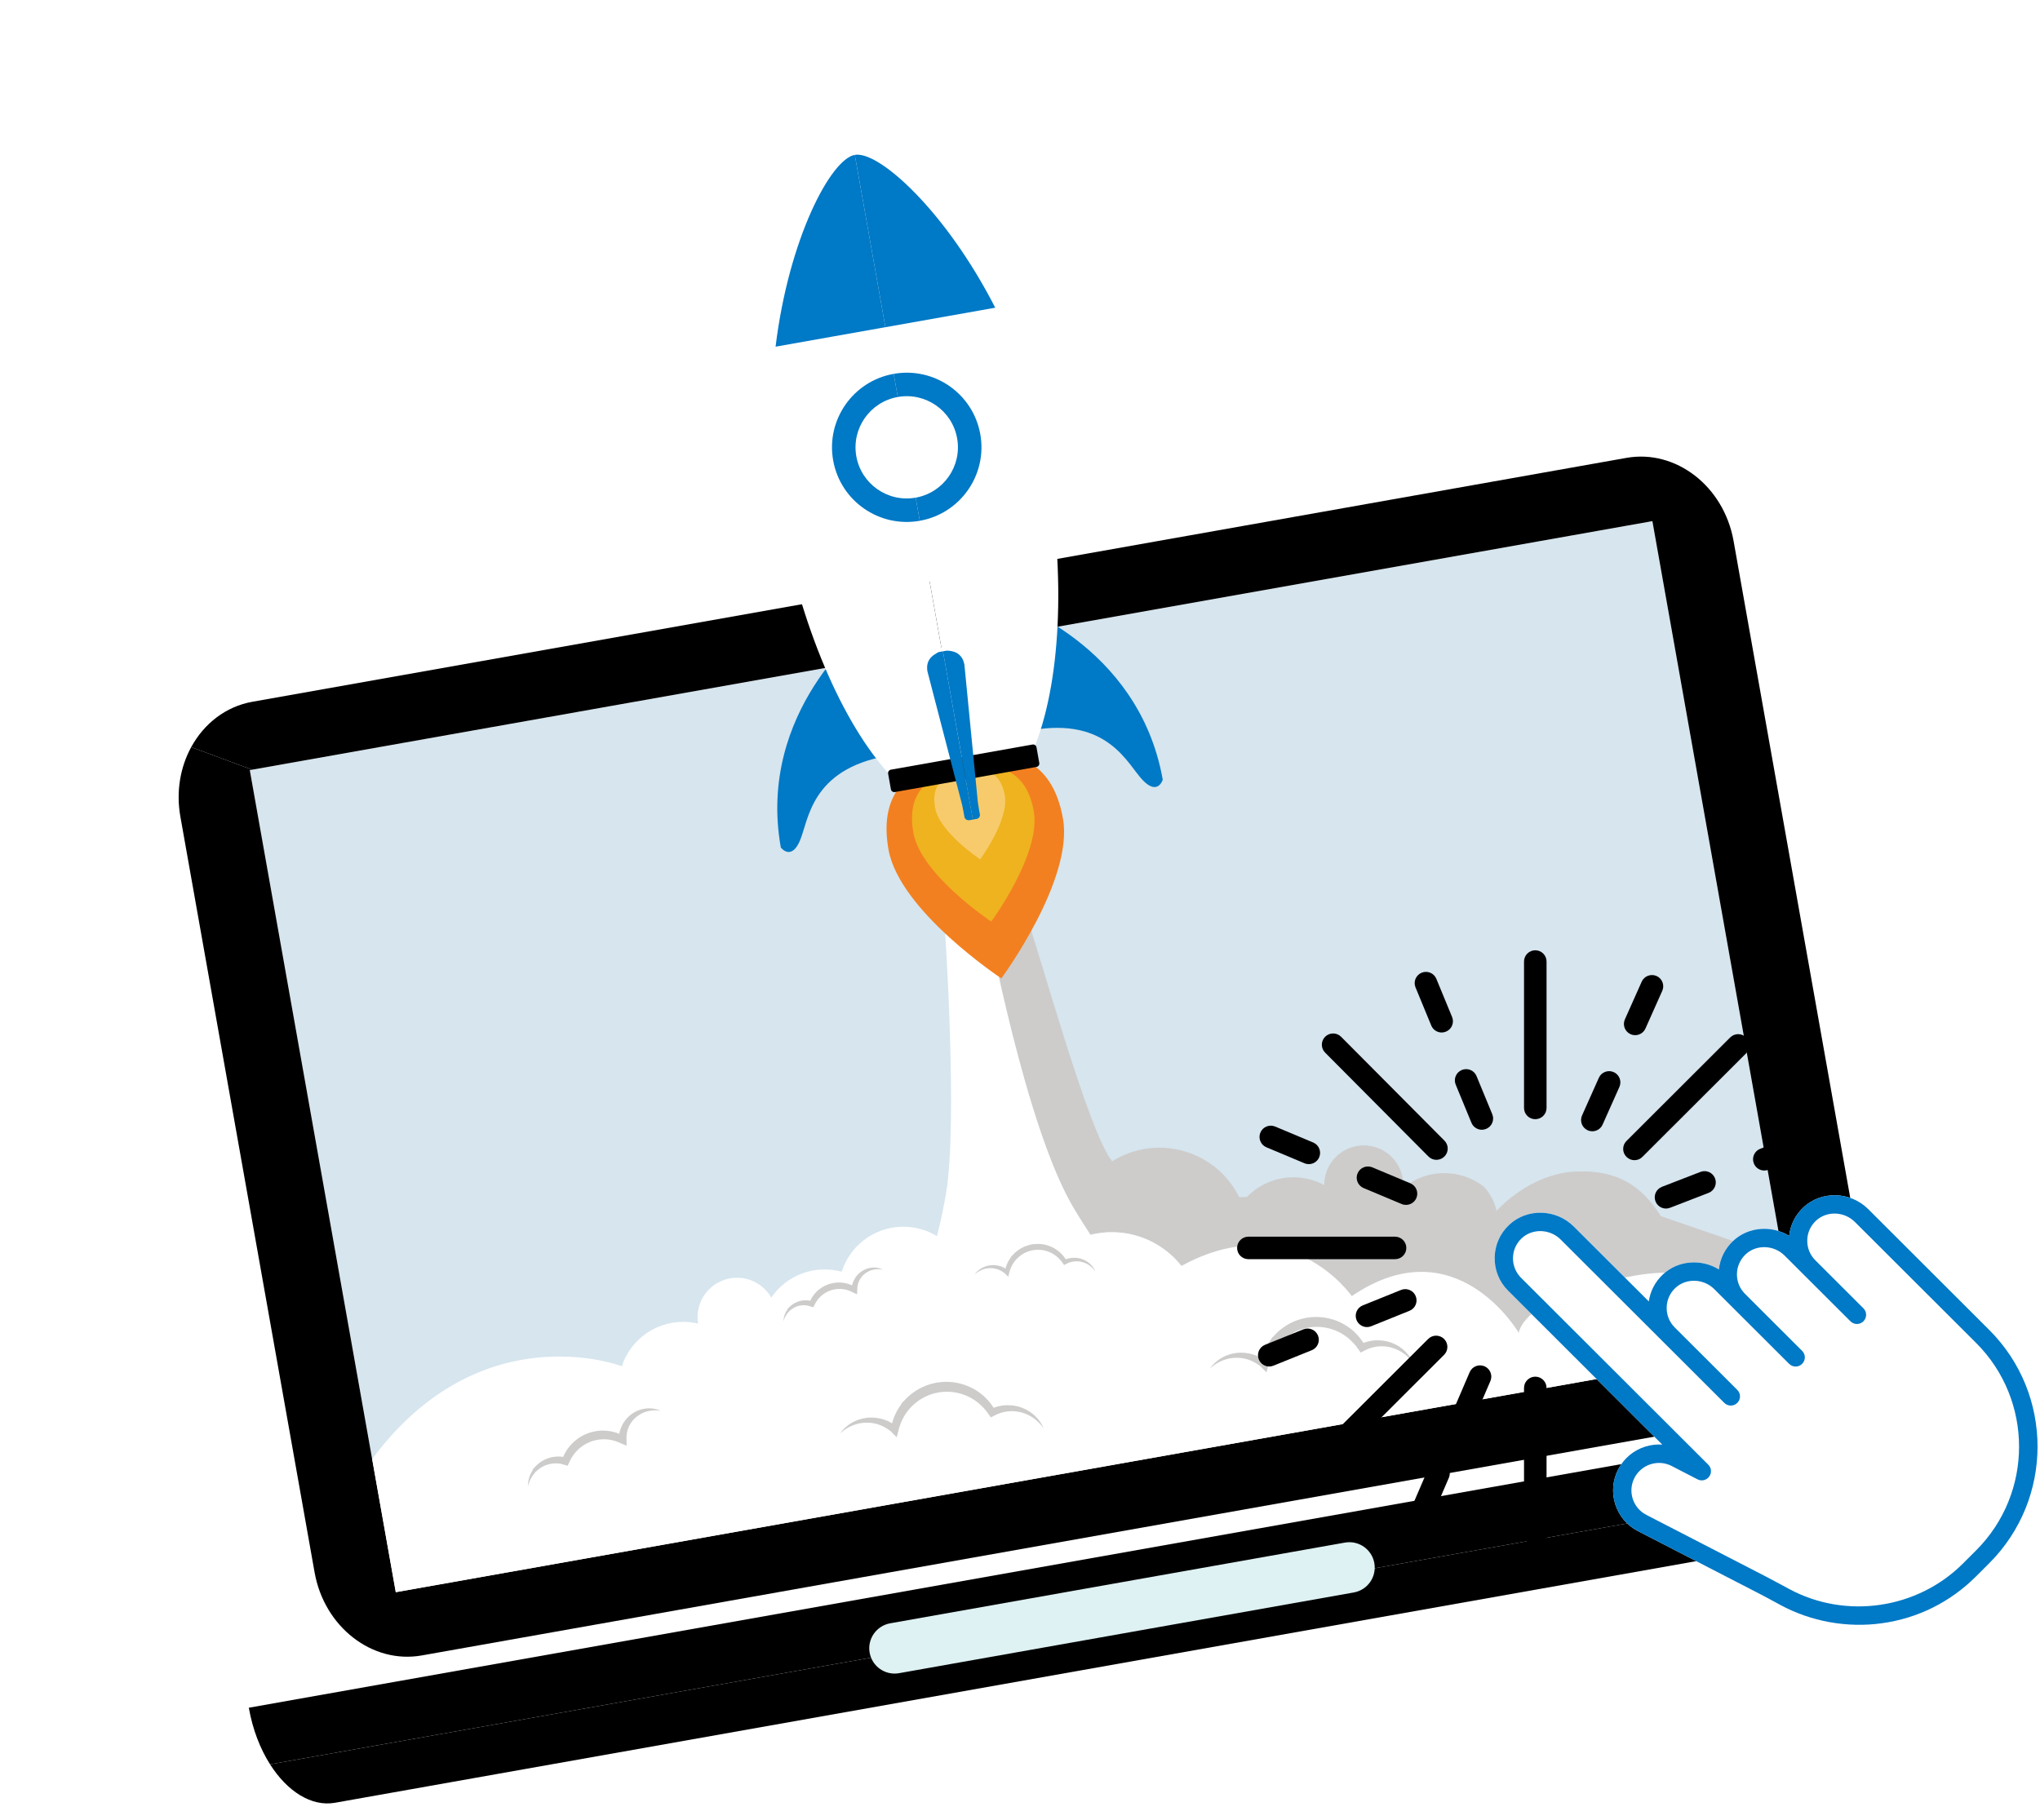 <svg width="390" height="348" viewBox="0 0 390 348" fill="none" xmlns="http://www.w3.org/2000/svg">
<path d="M377.817 268.059C377.809 268.019 377.798 267.976 377.791 267.936L47.57 326.565C47.577 326.604 47.585 326.647 47.592 326.688C48.317 330.772 49.754 334.439 51.629 337.392L377.708 279.498C378.454 276.08 378.542 272.143 377.817 268.059Z" fill="black"/>
<path d="M51.628 337.392C54.909 342.559 59.534 345.54 64.05 344.738L368.569 290.673C373.085 289.871 376.405 285.48 377.709 279.498L51.628 337.392Z" fill="black"/>
<path d="M47.753 147.265L57.948 204.688L65.535 247.424L75.664 304.471L343.809 256.864L337.841 223.251L333.976 201.482L315.898 99.657L47.753 147.265Z" fill="#D6E5EE"/>
<path d="M166.255 316.042C166.723 318.677 169.241 320.43 171.879 319.961L258.806 304.528C261.448 304.059 263.208 301.547 262.74 298.912C262.273 296.278 259.754 294.52 257.113 294.988L170.185 310.422C167.547 310.891 165.788 313.408 166.255 316.042Z" fill="#DEF1F3"/>
<path d="M315.898 99.657L343.782 256.714L355.18 260.937C357.133 257.184 357.907 252.637 357.078 247.967L331.419 103.445C329.563 92.99 320.391 85.88 310.931 87.56L48.255 134.196C43.143 135.104 38.995 138.392 36.553 142.871L48.198 147.186L315.898 99.657V99.657Z" fill="black"/>
<path d="M343.782 256.714L343.809 256.864L75.664 304.471L47.753 147.265L48.198 147.186L36.552 142.871C34.473 146.683 33.63 151.358 34.484 156.165L60.143 300.687C61.998 311.135 71.17 318.248 80.633 316.568L343.309 269.931C348.54 269.003 352.762 265.579 355.178 260.938L343.782 256.714Z" fill="black"/>
<path d="M277.533 229.584L286.102 231.566C286.102 231.566 292.375 224.323 301.522 224.012C309.052 223.756 313.82 226.643 317.499 232.554L340.642 240.53L343.711 256.787L239.454 271.796L209.849 255.606L222.705 236.692L277.533 229.584Z" fill="#CDCCCB"/>
<path d="M205.439 231.33C206.399 232.918 207.408 234.523 208.468 236.131L208.48 236.128C208.683 236.079 208.888 236.032 209.095 235.988C209.325 235.94 209.557 235.893 209.791 235.856C210.089 235.807 210.386 235.767 210.681 235.734C210.78 235.724 210.878 235.718 210.977 235.709C211.174 235.69 211.371 235.671 211.567 235.659C211.686 235.652 211.803 235.652 211.922 235.647C212.097 235.64 212.271 235.632 212.447 235.632C212.572 235.631 212.697 235.635 212.823 235.637C212.988 235.639 213.155 235.64 213.319 235.648C213.449 235.654 213.577 235.664 213.707 235.673C213.865 235.683 214.025 235.694 214.183 235.708C214.314 235.721 214.444 235.738 214.575 235.753C214.729 235.772 214.883 235.791 215.037 235.813C215.168 235.833 215.298 235.856 215.429 235.878C215.579 235.905 215.73 235.93 215.879 235.96C216.01 235.986 216.14 236.015 216.271 236.045C216.417 236.078 216.563 236.111 216.708 236.148C216.839 236.181 216.968 236.216 217.098 236.252C217.24 236.292 217.383 236.333 217.524 236.377C217.653 236.416 217.781 236.458 217.908 236.5C218.049 236.547 218.187 236.595 218.326 236.645C218.452 236.691 218.577 236.738 218.702 236.786C218.84 236.84 218.976 236.896 219.113 236.953C219.235 237.005 219.357 237.057 219.479 237.111C219.614 237.171 219.749 237.234 219.882 237.298C220 237.354 220.119 237.412 220.236 237.471C220.37 237.539 220.502 237.61 220.634 237.682C220.747 237.742 220.861 237.803 220.972 237.867C221.106 237.943 221.238 238.024 221.369 238.103C221.476 238.168 221.582 238.232 221.687 238.299C221.822 238.385 221.954 238.474 222.086 238.564C222.185 238.631 222.283 238.696 222.379 238.764C222.517 238.862 222.652 238.964 222.788 239.066C222.858 239.118 222.929 239.168 222.997 239.221C223.016 239.235 223.033 239.25 223.051 239.264C223.152 239.344 223.252 239.427 223.351 239.509C223.457 239.595 223.563 239.682 223.667 239.771C223.762 239.854 223.856 239.939 223.95 240.024C224.053 240.118 224.158 240.21 224.26 240.308C224.351 240.394 224.439 240.482 224.528 240.571C224.628 240.669 224.728 240.768 224.826 240.871C224.913 240.961 224.996 241.052 225.081 241.144C225.177 241.249 225.274 241.354 225.367 241.462C225.448 241.555 225.528 241.65 225.608 241.744C225.7 241.855 225.791 241.966 225.88 242.078C225.922 242.131 225.962 242.185 226.004 242.238L286.102 231.568C286.102 231.568 285.685 228.937 283.574 226.852C283.492 226.791 283.4 226.723 283.334 226.676C283.276 226.634 283.224 226.593 283.165 226.552C282.996 226.434 282.827 226.324 282.653 226.216C282.63 226.202 282.609 226.187 282.586 226.172C282.386 226.049 282.183 225.932 281.977 225.821C281.935 225.799 281.892 225.779 281.85 225.756C281.688 225.671 281.525 225.589 281.36 225.511C281.287 225.476 281.213 225.446 281.138 225.413C281.002 225.353 280.866 225.292 280.729 225.237C280.642 225.202 280.555 225.17 280.467 225.137C280.34 225.089 280.213 225.041 280.085 224.998C279.991 224.966 279.896 224.937 279.8 224.907C279.677 224.868 279.553 224.831 279.427 224.795C279.329 224.768 279.23 224.743 279.131 224.718C279.009 224.687 278.886 224.657 278.762 224.63C278.66 224.607 278.557 224.586 278.455 224.566C278.332 224.542 278.21 224.52 278.087 224.5C277.983 224.483 277.878 224.467 277.774 224.453C277.651 224.436 277.529 224.422 277.405 224.409C277.3 224.398 277.195 224.386 277.089 224.377C276.964 224.367 276.838 224.361 276.713 224.354C276.576 224.356 276.445 224.351 276.321 224.339C276.219 224.337 276.116 224.338 276.013 224.339C275.912 224.339 275.812 224.338 275.712 224.341C275.572 224.345 275.433 224.355 275.294 224.364C275.203 224.369 275.113 224.372 275.023 224.381C274.844 224.396 274.665 224.418 274.487 224.441C274.436 224.448 274.385 224.452 274.334 224.459C274.107 224.492 273.88 224.53 273.653 224.576C273.408 224.626 273.164 224.682 272.92 224.747C271.667 225.08 270.445 225.618 269.3 226.37C268.931 226.614 268.579 226.875 268.244 227.15C268.366 225.541 267.985 223.881 267.028 222.429C266.895 222.229 266.754 222.039 266.606 221.856C266.561 221.799 266.512 221.745 266.465 221.69C266.358 221.565 266.25 221.444 266.138 221.328C266.081 221.269 266.023 221.212 265.965 221.155C265.853 221.048 265.737 220.944 265.62 220.843C265.561 220.793 265.503 220.742 265.443 220.694C265.296 220.575 265.145 220.465 264.991 220.359C264.96 220.338 264.931 220.314 264.9 220.293C264.715 220.17 264.525 220.058 264.331 219.953C264.27 219.92 264.209 219.892 264.149 219.861C264.01 219.791 263.87 219.724 263.727 219.663C263.654 219.63 263.579 219.6 263.505 219.57C263.366 219.516 263.226 219.466 263.085 219.42C263.013 219.396 262.942 219.371 262.871 219.35C262.689 219.296 262.505 219.249 262.321 219.209C262.29 219.203 262.26 219.193 262.23 219.188C262.016 219.144 261.799 219.112 261.581 219.086C261.514 219.078 261.446 219.075 261.378 219.068C261.223 219.055 261.068 219.044 260.913 219.041C260.835 219.039 260.757 219.038 260.679 219.039C260.525 219.039 260.371 219.045 260.218 219.055C260.148 219.06 260.076 219.063 260.005 219.069C259.798 219.089 259.592 219.115 259.385 219.153C259.371 219.155 259.356 219.157 259.341 219.159C259.121 219.2 258.902 219.253 258.685 219.314C258.619 219.333 258.554 219.355 258.489 219.375C258.335 219.423 258.183 219.474 258.03 219.532C257.956 219.56 257.883 219.589 257.81 219.62C257.661 219.683 257.513 219.751 257.367 219.824C257.302 219.856 257.237 219.886 257.173 219.921C256.966 220.031 256.763 220.148 256.563 220.279C256.543 220.292 256.525 220.307 256.506 220.319C256.362 220.416 256.223 220.516 256.089 220.621C256.042 220.656 255.998 220.694 255.953 220.73C255.848 220.815 255.746 220.902 255.647 220.992C255.604 221.031 255.559 221.071 255.516 221.111C255.41 221.211 255.309 221.314 255.211 221.418C255.183 221.448 255.152 221.478 255.123 221.509C255.001 221.643 254.885 221.781 254.774 221.922C254.743 221.961 254.714 222.002 254.684 222.043C254.602 222.153 254.52 222.265 254.443 222.38C254.409 222.431 254.377 222.482 254.344 222.533C254.272 222.646 254.204 222.761 254.137 222.878C254.112 222.923 254.086 222.966 254.062 223.012C253.975 223.174 253.895 223.337 253.819 223.504C253.812 223.521 253.806 223.538 253.799 223.554C253.733 223.705 253.673 223.859 253.616 224.013C253.599 224.063 253.583 224.113 253.565 224.163C253.522 224.292 253.482 224.422 253.445 224.552C253.431 224.602 253.418 224.651 253.404 224.701C253.361 224.874 253.321 225.048 253.287 225.224C253.287 225.227 253.286 225.228 253.285 225.231C253.252 225.413 253.228 225.596 253.208 225.78C253.203 225.826 253.2 225.871 253.196 225.916C253.183 226.057 253.174 226.199 253.17 226.341C253.167 226.434 253.162 226.527 253.162 226.62C249.287 224.526 244.413 224.574 240.475 227.166C239.702 227.675 239.009 228.257 238.39 228.895L236.911 228.954C236.601 228.326 236.253 227.708 235.857 227.108C235.709 226.885 235.557 226.666 235.401 226.452C235.352 226.385 235.301 226.321 235.253 226.255C235.142 226.108 235.031 225.962 234.916 225.82C234.858 225.746 234.798 225.674 234.738 225.603C234.627 225.468 234.514 225.336 234.398 225.206C234.338 225.137 234.279 225.07 234.219 225.003C234.09 224.863 233.96 224.726 233.829 224.591C233.779 224.541 233.731 224.489 233.682 224.439C233.497 224.255 233.311 224.075 233.12 223.901C233.105 223.887 233.089 223.874 233.074 223.861C232.899 223.702 232.721 223.549 232.541 223.399C232.48 223.348 232.418 223.3 232.356 223.249C232.238 223.154 232.12 223.061 231.999 222.969C231.701 222.74 231.396 222.521 231.085 222.314C231.027 222.275 230.967 222.24 230.909 222.201C230.626 222.019 230.341 221.845 230.049 221.681C229.989 221.647 229.93 221.611 229.87 221.578C229.545 221.4 229.214 221.233 228.879 221.078C228.802 221.041 228.723 221.007 228.644 220.971C228.314 220.823 227.982 220.683 227.644 220.556C227.625 220.549 227.606 220.54 227.586 220.534C227.234 220.403 226.876 220.288 226.517 220.181C226.435 220.157 226.352 220.133 226.269 220.11C225.912 220.009 225.552 219.918 225.189 219.842C225.138 219.83 225.086 219.822 225.034 219.812C224.701 219.744 224.366 219.687 224.027 219.64C223.955 219.63 223.884 219.618 223.811 219.609C223.443 219.562 223.074 219.528 222.704 219.504C222.628 219.5 222.552 219.498 222.477 219.494C222.127 219.476 221.776 219.468 221.424 219.473C221.385 219.474 221.347 219.472 221.307 219.473C220.931 219.481 220.553 219.504 220.176 219.536C220.093 219.544 220.011 219.552 219.928 219.56C219.549 219.599 219.17 219.647 218.793 219.711C218.766 219.716 218.74 219.722 218.714 219.727C218.355 219.79 217.997 219.866 217.64 219.954C217.565 219.972 217.489 219.989 217.413 220.009C217.045 220.104 216.678 220.211 216.313 220.331C216.248 220.352 216.184 220.376 216.12 220.398C215.786 220.513 215.454 220.639 215.126 220.776C215.072 220.798 215.018 220.819 214.964 220.842C214.608 220.995 214.255 221.163 213.904 221.342C213.828 221.381 213.752 221.422 213.676 221.462C213.32 221.652 212.967 221.849 212.622 222.067C208.19 216.691 199.288 184.038 195.701 173.451L186.752 176.479C187.343 178.368 196.019 215.721 205.439 231.33Z" fill="#CDCCCB"/>
<path d="M225.88 242.077C225.79 241.964 225.699 241.853 225.607 241.742C225.528 241.648 225.447 241.553 225.367 241.46C225.272 241.352 225.177 241.247 225.081 241.142C224.996 241.05 224.911 240.958 224.825 240.869C224.728 240.766 224.628 240.667 224.528 240.569C224.439 240.48 224.35 240.392 224.259 240.306C224.158 240.209 224.054 240.116 223.95 240.022C223.856 239.937 223.762 239.852 223.666 239.769C223.562 239.68 223.457 239.593 223.351 239.507C223.251 239.425 223.152 239.341 223.051 239.262C222.964 239.194 222.876 239.13 222.788 239.064C222.652 238.962 222.517 238.86 222.379 238.762C222.282 238.693 222.184 238.628 222.086 238.562C221.953 238.472 221.821 238.383 221.687 238.297C221.581 238.23 221.475 238.166 221.369 238.101C221.238 238.022 221.105 237.942 220.971 237.866C220.86 237.802 220.747 237.741 220.634 237.68C220.502 237.608 220.369 237.537 220.235 237.469C220.118 237.41 220 237.353 219.882 237.296C219.748 237.231 219.614 237.169 219.478 237.109C219.357 237.055 219.236 237.002 219.113 236.951C218.976 236.894 218.84 236.839 218.701 236.785C218.576 236.737 218.452 236.69 218.326 236.644C218.186 236.593 218.048 236.545 217.908 236.499C217.78 236.456 217.652 236.415 217.524 236.375C217.383 236.331 217.24 236.291 217.097 236.25C216.968 236.215 216.838 236.179 216.708 236.146C216.563 236.11 216.416 236.076 216.27 236.043C216.141 236.014 216.009 235.984 215.878 235.958C215.729 235.928 215.579 235.903 215.429 235.877C215.298 235.854 215.167 235.831 215.036 235.811C214.883 235.789 214.729 235.77 214.574 235.751C214.444 235.737 214.314 235.719 214.183 235.706C214.025 235.692 213.866 235.682 213.706 235.671C213.577 235.662 213.449 235.651 213.319 235.646C213.154 235.639 212.988 235.638 212.823 235.635C212.698 235.633 212.572 235.629 212.446 235.63C212.272 235.631 212.097 235.638 211.921 235.645C211.802 235.649 211.685 235.65 211.566 235.658C211.371 235.669 211.174 235.689 210.977 235.707C210.878 235.716 210.78 235.722 210.681 235.732C210.385 235.765 210.088 235.805 209.791 235.854C209.557 235.892 209.324 235.939 209.094 235.986C208.888 236.03 208.683 236.077 208.48 236.126L208.468 236.129C207.408 234.521 206.399 232.917 205.439 231.328C196.018 215.719 188.972 176.717 188.382 174.826L196.632 173.079L180.574 176.478C180.574 176.478 183.198 214.729 180.838 228.328C180.368 231.039 179.801 233.759 179.113 236.383C173.82 233.159 166.83 234.348 162.934 239.355C162.013 240.54 161.342 241.839 160.912 243.189C156.239 241.914 151.049 243.463 147.89 247.522C147.735 247.72 147.591 247.923 147.451 248.128C146.976 247.3 146.338 246.548 145.538 245.927C142.242 243.37 137.495 243.965 134.933 247.257C133.591 248.982 133.123 251.104 133.448 253.102C128.89 252.031 123.916 253.606 120.852 257.543C119.96 258.69 119.302 259.947 118.871 261.254L226.003 242.233C225.963 242.183 225.922 242.129 225.88 242.077Z" fill="white"/>
<path d="M168.825 242.803C168.661 242.781 168.5 242.741 168.337 242.727C168.174 242.718 168.019 242.696 167.857 242.704L167.618 242.707L167.382 242.733C167.224 242.743 167.072 242.785 166.919 242.812C166.766 242.844 166.619 242.896 166.472 242.94C166.33 243.003 166.184 243.047 166.05 243.123C165.914 243.193 165.78 243.263 165.655 243.347C165.523 243.422 165.406 243.518 165.288 243.61C165.168 243.7 165.067 243.81 164.957 243.91C164.862 244.025 164.754 244.126 164.672 244.249C164.585 244.367 164.494 244.481 164.423 244.61C164.387 244.673 164.345 244.733 164.312 244.798L164.219 244.995C164.151 245.122 164.116 245.265 164.063 245.399L164.045 245.45L164.043 245.454C164.046 245.445 164.036 245.475 164.05 245.434L164.049 245.436L164.048 245.444L164.044 245.459L164.036 245.488L164.006 245.607C163.988 245.683 163.956 245.775 163.953 245.835C163.933 245.966 163.909 246.095 163.9 246.241C163.881 246.382 163.892 246.525 163.887 246.666L163.86 247.514L163.054 247.138C162.888 247.061 162.727 246.975 162.561 246.902L162.306 246.805L162.179 246.756L162.148 246.744L162.144 246.742C162.119 246.734 162.175 246.753 162.168 246.75L162.166 246.75L162.157 246.747L162.139 246.742L162.066 246.721L161.773 246.64L161.628 246.6L161.501 246.58C161.332 246.553 161.172 246.512 160.986 246.506L160.717 246.483C160.627 246.478 160.537 246.484 160.447 246.484C160.357 246.487 160.267 246.482 160.177 246.489L159.909 246.515C159.728 246.524 159.553 246.571 159.376 246.602C159.198 246.634 159.029 246.7 158.855 246.742C158.686 246.804 158.517 246.868 158.35 246.937C158.192 247.022 158.022 247.088 157.871 247.187C157.718 247.281 157.557 247.366 157.416 247.48L157.198 247.64C157.129 247.697 157.063 247.759 156.995 247.819C156.855 247.935 156.731 248.066 156.608 248.199C156.476 248.325 156.378 248.478 156.262 248.618C156.15 248.76 156.063 248.922 155.958 249.072C155.867 249.23 155.79 249.395 155.702 249.557L155.465 249.997L155.034 249.857C154.91 249.815 154.788 249.764 154.659 249.732C154.533 249.691 154.402 249.67 154.271 249.641C154.139 249.626 154.007 249.601 153.873 249.598C153.739 249.586 153.605 249.594 153.47 249.595C153.336 249.608 153.2 249.614 153.067 249.64C152.932 249.656 152.8 249.69 152.666 249.717C152.536 249.758 152.402 249.791 152.275 249.845C152.144 249.889 152.022 249.954 151.895 250.011C151.776 250.081 151.65 250.143 151.537 250.224C151.416 250.296 151.306 250.383 151.193 250.469C151.136 250.512 151.086 250.563 151.032 250.608L150.925 250.659L150.889 250.647L150.888 250.649C150.893 250.643 150.877 250.663 150.898 250.635L150.896 250.638L150.918 250.664L150.912 250.695L150.881 250.743L150.582 251.085C150.485 251.197 150.422 251.317 150.336 251.434C150.297 251.494 150.252 251.55 150.217 251.615L150.12 251.812C150.062 251.947 149.972 252.074 149.934 252.218L149.784 252.647C149.795 252.496 149.81 252.344 149.825 252.19C149.831 252.034 149.884 251.889 149.919 251.737L149.978 251.51C150.001 251.435 150.038 251.363 150.068 251.289C150.133 251.144 150.191 250.983 150.267 250.85L150.51 250.465L150.54 250.416L150.555 250.392L150.558 250.387L150.53 250.36L150.513 250.319L150.522 250.307L150.628 250.238C150.68 250.176 150.743 250.122 150.797 250.063C150.908 249.946 151.025 249.831 151.148 249.725C151.268 249.614 151.406 249.524 151.537 249.425C151.675 249.338 151.813 249.245 151.961 249.171C152.104 249.088 152.258 249.027 152.41 248.958C152.566 248.903 152.722 248.84 152.885 248.801C153.046 248.754 153.211 248.729 153.376 248.699C153.542 248.681 153.709 248.657 153.878 248.655C154.047 248.644 154.215 248.656 154.384 248.663C154.552 248.681 154.721 248.695 154.888 248.731C155.057 248.757 155.22 248.806 155.384 248.852L154.717 249.151C154.805 248.95 154.888 248.743 154.987 248.544C155.098 248.353 155.194 248.15 155.323 247.969C155.454 247.79 155.571 247.597 155.723 247.434C155.867 247.264 156.011 247.092 156.179 246.944C156.261 246.867 156.341 246.789 156.425 246.715L156.689 246.508C156.861 246.363 157.055 246.25 157.243 246.128C157.431 246.005 157.639 245.918 157.836 245.813C158.041 245.723 158.251 245.641 158.461 245.564C158.677 245.504 158.889 245.428 159.111 245.389C159.332 245.351 159.551 245.299 159.776 245.287L160.111 245.258C160.223 245.251 160.335 245.256 160.448 245.257C160.561 245.26 160.672 245.257 160.784 245.265L161.118 245.302C161.337 245.318 161.571 245.376 161.799 245.425L161.97 245.463L162.115 245.51L162.403 245.605L162.476 245.629L162.539 245.651L162.577 245.667L162.73 245.734L163.036 245.868C163.237 245.964 163.425 246.084 163.618 246.192L162.785 246.664C162.8 246.479 162.803 246.294 162.839 246.111C162.86 245.932 162.907 245.741 162.961 245.553C162.985 245.451 163.014 245.391 163.042 245.309L163.083 245.193L163.111 245.114L163.14 245.051C163.221 244.886 163.285 244.716 163.385 244.561L163.525 244.327C163.574 244.25 163.632 244.18 163.685 244.106C163.787 243.956 163.911 243.823 164.034 243.69C164.155 243.556 164.302 243.447 164.433 243.327C164.58 243.223 164.72 243.11 164.874 243.021C165.028 242.931 165.179 242.838 165.343 242.77C165.424 242.734 165.502 242.694 165.586 242.663L165.837 242.579C166.002 242.519 166.178 242.495 166.345 242.453C166.518 242.43 166.689 242.401 166.862 242.393C167.035 242.388 167.206 242.381 167.377 242.402L167.631 242.426L167.881 242.474C168.048 242.497 168.21 242.561 168.37 242.608C168.527 242.662 168.673 242.737 168.825 242.803Z" fill="#CDCCCB"/>
<path d="M209.434 243.173L209.179 242.829C209.086 242.721 208.991 242.619 208.899 242.516C208.799 242.419 208.695 242.326 208.595 242.231C208.489 242.142 208.376 242.062 208.268 241.978C208.155 241.901 208.034 241.833 207.921 241.76C207.802 241.693 207.678 241.635 207.558 241.573L207.182 241.424L206.796 241.313L206.404 241.239L206.01 241.2C205.877 241.2 205.746 241.196 205.615 241.2C205.485 241.213 205.354 241.221 205.225 241.238C205.097 241.264 204.969 241.284 204.843 241.313C204.718 241.353 204.592 241.381 204.47 241.421L204.111 241.563L203.767 241.739L203.432 241.91L203.196 241.577L202.953 241.234C202.866 241.124 202.774 241.02 202.686 240.912C202.496 240.708 202.302 240.509 202.088 240.331L202.01 240.263L202.009 240.243L202.012 240.228L202.009 240.226C202.017 240.232 201.979 240.22 202.018 240.251L201.991 240.239L201.943 240.209L201.759 240.076C201.638 239.989 201.511 239.888 201.4 239.833L201.06 239.633L200.685 239.459C200.563 239.394 200.429 239.359 200.3 239.311C200.171 239.264 200.042 239.216 199.908 239.187C199.774 239.156 199.642 239.115 199.508 239.091L199.101 239.03C198.965 239.01 198.827 239.012 198.691 239C198.554 238.985 198.417 238.99 198.281 238.997C198.006 238.994 197.735 239.041 197.463 239.075C197.196 239.137 196.926 239.185 196.669 239.281L196.473 239.344L196.285 239.425C196.16 239.484 196.029 239.527 195.91 239.596L195.549 239.792C195.432 239.863 195.323 239.946 195.208 240.021C195.09 240.093 194.987 240.183 194.882 240.273C194.781 240.364 194.664 240.44 194.572 240.543L194.281 240.837L194.263 240.856L194.258 240.86L194.256 240.862C194.245 240.875 194.268 240.847 194.265 240.851L194.256 240.862L194.22 240.905L194.147 240.992L194.003 241.166C193.928 241.275 193.847 241.375 193.771 241.489C193.699 241.607 193.615 241.719 193.553 241.842C193.485 241.963 193.417 242.084 193.361 242.211C193.299 242.336 193.246 242.464 193.195 242.593C193.089 242.851 193.013 243.12 192.944 243.392L192.751 244.154L192.224 243.639L192.187 243.604L192.2 243.567L192.22 243.536L192.219 243.535C192.258 243.566 192.229 243.544 192.237 243.549L192.232 243.546L192.189 243.556L192.095 243.501L191.924 243.37C191.866 243.319 191.813 243.29 191.762 243.257L191.607 243.155C191.508 243.082 191.381 243.028 191.269 242.963C191.156 242.895 191.03 242.855 190.91 242.798C190.791 242.742 190.66 242.713 190.535 242.667C190.408 242.625 190.276 242.607 190.145 242.575C190.014 242.547 189.881 242.539 189.747 242.52C189.614 242.507 189.478 242.512 189.343 242.503C189.208 242.504 189.072 242.516 188.936 242.522C188.801 242.538 188.666 242.562 188.53 242.581L188.128 242.682L187.735 242.819L187.354 242.996L186.989 243.211L186.64 243.459L186.312 243.741L186.58 243.396L186.885 243.078C186.995 242.981 187.112 242.89 187.226 242.794C187.347 242.709 187.472 242.628 187.597 242.544C187.728 242.471 187.861 242.401 187.995 242.332L188.416 242.165C188.561 242.122 188.707 242.078 188.855 242.039C189.004 242.012 189.154 241.978 189.306 241.957C189.459 241.944 189.613 241.926 189.767 241.924C189.92 241.929 190.076 241.924 190.23 241.938C190.383 241.959 190.539 241.967 190.692 241.999C190.842 242.035 190.999 242.056 191.147 242.106C191.295 242.157 191.449 242.192 191.592 242.258C191.735 242.327 191.88 242.377 192.021 242.463L192.235 242.587C192.307 242.629 192.379 242.671 192.433 242.713L192.609 242.838L192.697 242.901L192.719 242.917L192.725 242.921L192.749 242.941L192.76 242.95L192.803 242.987L192.084 243.234C192.139 242.914 192.204 242.595 192.305 242.285C192.352 242.129 192.406 241.975 192.472 241.824C192.529 241.672 192.601 241.525 192.674 241.377C192.741 241.228 192.83 241.09 192.91 240.947C192.993 240.804 193.095 240.662 193.19 240.521L193.312 240.329L193.366 240.227L193.401 240.182L193.41 240.171L193.447 240.157L193.475 240.141L193.812 239.78C193.919 239.654 194.054 239.556 194.175 239.445C194.298 239.336 194.423 239.226 194.561 239.135C194.696 239.041 194.827 238.939 194.967 238.852L195.398 238.605C195.541 238.521 195.697 238.465 195.847 238.395L196.075 238.296L196.31 238.217C196.621 238.102 196.945 238.034 197.268 237.964C197.597 237.922 197.924 237.871 198.255 237.875C198.42 237.869 198.585 237.866 198.75 237.883C198.916 237.897 199.081 237.899 199.244 237.927L199.732 238.012C199.894 238.045 200.051 238.096 200.211 238.138C200.371 238.176 200.525 238.237 200.679 238.297C200.831 238.359 200.988 238.41 201.132 238.491L201.571 238.717L202.001 238.995C202.155 239.088 202.258 239.185 202.378 239.28L202.553 239.423L202.598 239.459L202.62 239.477L202.642 239.496L202.645 239.498L202.65 239.504L202.661 239.514L202.749 239.6C202.989 239.823 203.206 240.067 203.406 240.324C203.501 240.456 203.598 240.587 203.689 240.722L203.94 241.139L203.369 240.977L203.8 240.796C203.947 240.747 204.097 240.704 204.245 240.659C204.395 240.623 204.548 240.595 204.699 240.567C204.853 240.548 205.008 240.538 205.16 240.525C205.314 240.521 205.468 240.526 205.621 240.528C205.774 240.54 205.926 240.56 206.077 240.576C206.227 240.603 206.376 240.636 206.524 240.667C206.67 240.709 206.814 240.756 206.956 240.804L207.371 240.985C207.502 241.058 207.634 241.127 207.763 241.203C207.885 241.289 208.01 241.37 208.129 241.458C208.242 241.554 208.356 241.649 208.463 241.749C208.564 241.857 208.668 241.96 208.764 242.07C208.854 242.186 208.947 242.298 209.03 242.416C209.106 242.542 209.184 242.664 209.254 242.788L209.434 243.173Z" fill="#CDCCCB"/>
<path d="M125.902 259.131L118.872 261.257C118.872 261.257 91.97 250.944 71.149 279.006L75.664 304.471L343.8 256.865C343.8 256.865 334.175 240.098 312.51 243.944C290.844 247.791 290.351 254.882 290.351 254.882C290.351 254.882 278.362 234.252 258.429 247.857C258.429 247.857 246.618 230.697 225.88 242.077C225.88 242.076 133.495 252.531 125.902 259.131Z" fill="white"/>
<path d="M126.287 269.784C126.064 269.762 125.842 269.718 125.62 269.707C125.398 269.704 125.186 269.683 124.966 269.702L124.641 269.719L124.321 269.766C124.108 269.789 123.902 269.855 123.696 269.9C123.49 269.952 123.292 270.03 123.095 270.098C122.905 270.192 122.708 270.259 122.531 270.371C122.35 270.474 122.171 270.575 122.005 270.696C121.83 270.805 121.677 270.943 121.521 271.073C121.364 271.202 121.231 271.358 121.088 271.498C120.965 271.66 120.824 271.804 120.718 271.974C120.606 272.14 120.488 272.3 120.4 272.479C120.353 272.566 120.301 272.65 120.259 272.74L120.143 273.013C120.056 273.19 120.017 273.386 119.952 273.571L119.93 273.641L119.929 273.645C119.932 273.633 119.92 273.675 119.936 273.619L119.935 273.622L119.933 273.632L119.928 273.652L119.92 273.694L119.885 273.856C119.866 273.959 119.827 274.087 119.825 274.168C119.806 274.348 119.78 274.524 119.776 274.724C119.758 274.916 119.78 275.11 119.782 275.302L119.792 276.456L118.676 275.989C118.446 275.893 118.222 275.785 117.992 275.695L117.64 275.577L117.465 275.517L117.422 275.502L117.416 275.5C117.382 275.491 117.459 275.512 117.45 275.51L117.447 275.51L117.434 275.507L117.409 275.501L117.308 275.477L116.906 275.383L116.705 275.336L116.533 275.316C116.301 275.289 116.082 275.243 115.828 275.243L115.461 275.227C115.338 275.226 115.216 275.239 115.093 275.243C114.971 275.253 114.849 275.249 114.727 275.264L114.364 275.315C114.118 275.337 113.883 275.411 113.644 275.463C113.405 275.515 113.178 275.615 112.943 275.682C112.717 275.774 112.49 275.87 112.269 275.974C112.058 276.098 111.831 276.197 111.631 276.339C111.428 276.476 111.214 276.6 111.029 276.762L110.741 276.992C110.65 277.074 110.564 277.162 110.475 277.247C110.292 277.412 110.131 277.597 109.97 277.785C109.798 277.963 109.672 278.176 109.522 278.373C109.377 278.573 109.267 278.796 109.134 279.006C109.018 279.225 108.922 279.455 108.812 279.679L108.514 280.289L107.921 280.122C107.749 280.073 107.58 280.01 107.403 279.973C107.23 279.924 107.05 279.903 106.872 279.871C106.692 279.856 106.51 279.832 106.329 279.834C106.146 279.825 105.964 279.843 105.78 279.851C105.599 279.876 105.415 279.891 105.236 279.935C105.053 279.965 104.876 280.017 104.695 280.063C104.521 280.125 104.34 280.178 104.17 280.257C103.995 280.325 103.832 280.419 103.663 280.504C103.504 280.604 103.337 280.696 103.188 280.814C103.027 280.918 102.882 281.043 102.734 281.166C102.659 281.227 102.593 281.298 102.522 281.364L102.379 281.438L102.329 281.424L102.328 281.426C102.334 281.417 102.312 281.446 102.34 281.408L102.337 281.411L102.368 281.446L102.363 281.488L102.323 281.555L101.935 282.036C101.81 282.194 101.729 282.359 101.619 282.523C101.569 282.606 101.511 282.686 101.467 282.776L101.346 283.05C101.274 283.236 101.159 283.413 101.116 283.612L100.935 284.202C100.943 283.997 100.954 283.79 100.967 283.58C100.966 283.366 101.03 283.166 101.069 282.958L101.138 282.645C101.166 282.542 101.211 282.443 101.248 282.341C101.328 282.142 101.398 281.919 101.495 281.733L101.803 281.197L101.841 281.13L101.86 281.097L101.865 281.088L101.824 281.054L101.799 281L101.811 280.983L101.95 280.881C102.017 280.795 102.1 280.719 102.172 280.635C102.315 280.47 102.468 280.307 102.63 280.156C102.787 279.998 102.97 279.869 103.143 279.727C103.326 279.601 103.509 279.467 103.705 279.358C103.895 279.238 104.102 279.146 104.304 279.045C104.513 278.962 104.721 278.867 104.941 278.806C105.156 278.733 105.38 278.691 105.602 278.64C105.828 278.607 106.053 278.564 106.283 278.554C106.511 278.53 106.741 278.537 106.972 278.535C107.201 278.551 107.432 278.561 107.66 278.6C107.891 278.626 108.116 278.685 108.342 278.738L107.451 279.18C107.561 278.901 107.662 278.616 107.784 278.342C107.925 278.075 108.044 277.794 108.21 277.541C108.378 277.289 108.527 277.022 108.724 276.791C108.911 276.552 109.098 276.31 109.319 276.101C109.426 275.993 109.53 275.881 109.64 275.777L109.988 275.481C110.213 275.274 110.47 275.11 110.719 274.934C110.968 274.756 111.245 274.627 111.508 274.473C111.782 274.34 112.063 274.218 112.344 274.102C112.634 274.008 112.918 273.893 113.217 273.829C113.515 273.765 113.81 273.682 114.115 273.653L114.569 273.595C114.72 273.579 114.874 273.579 115.026 273.575C115.179 273.572 115.331 273.562 115.483 273.568L115.939 273.6C116.238 273.61 116.558 273.676 116.871 273.729L117.106 273.772L117.305 273.829L117.702 273.942L117.802 273.97L117.889 273.996L117.942 274.016L118.154 274.099L118.577 274.265C118.854 274.385 119.117 274.537 119.385 274.673L118.28 275.36C118.29 275.108 118.284 274.856 118.322 274.606C118.342 274.361 118.395 274.099 118.457 273.84C118.484 273.701 118.521 273.617 118.554 273.504L118.604 273.345L118.639 273.237L118.674 273.151C118.775 272.923 118.853 272.687 118.98 272.472L119.158 272.145C119.22 272.038 119.295 271.939 119.362 271.836C119.495 271.627 119.655 271.438 119.816 271.252C119.973 271.063 120.166 270.907 120.339 270.736C120.532 270.586 120.716 270.426 120.921 270.296C121.126 270.165 121.327 270.031 121.545 269.929C121.654 269.876 121.758 269.817 121.869 269.771L122.205 269.644C122.426 269.553 122.664 269.512 122.891 269.444C123.124 269.404 123.355 269.355 123.589 269.336C123.824 269.32 124.056 269.3 124.29 269.319L124.637 269.338L124.98 269.389C125.207 269.411 125.431 269.489 125.651 269.545C125.874 269.609 126.077 269.703 126.287 269.784Z" fill="#CDCCCB"/>
<path d="M199.534 273.179L199.106 272.6C198.951 272.419 198.789 272.247 198.634 272.074C198.467 271.91 198.291 271.752 198.123 271.593C197.943 271.444 197.754 271.309 197.571 271.167C197.379 271.037 197.177 270.924 196.986 270.8C196.785 270.689 196.577 270.591 196.376 270.486L195.743 270.235L195.093 270.048L194.432 269.923L193.767 269.858C193.544 269.859 193.323 269.852 193.102 269.859C192.883 269.881 192.663 269.894 192.445 269.923C192.229 269.967 192.014 270.001 191.801 270.05C191.593 270.116 191.38 270.165 191.173 270.232L190.568 270.47L189.99 270.765L189.426 271.053L189.029 270.492L188.618 269.915C188.472 269.731 188.316 269.553 188.168 269.372C187.848 269.028 187.522 268.693 187.162 268.394L187.03 268.279L187.029 268.245L187.035 268.219L187.031 268.216C187.045 268.226 186.981 268.205 187.045 268.258L187 268.239L186.919 268.187L186.609 267.963C186.406 267.817 186.191 267.648 186.005 267.554L185.432 267.218L184.8 266.925C184.595 266.817 184.368 266.758 184.152 266.677C183.934 266.597 183.718 266.515 183.49 266.469C183.265 266.417 183.044 266.347 182.816 266.307L182.132 266.204C181.903 266.171 181.671 266.174 181.441 266.154C181.211 266.13 180.98 266.137 180.75 266.149C180.287 266.145 179.831 266.224 179.373 266.282C178.924 266.385 178.468 266.468 178.036 266.629L177.706 266.734L177.388 266.872C177.18 266.97 176.958 267.042 176.759 267.158L176.15 267.489C175.952 267.607 175.767 267.746 175.575 267.873C175.377 267.995 175.202 268.146 175.026 268.297C174.854 268.452 174.657 268.579 174.503 268.754L174.013 269.249L173.982 269.28L173.974 269.288L173.97 269.292C173.952 269.313 173.99 269.266 173.986 269.273L173.97 269.291L173.91 269.365L173.787 269.512L173.544 269.804C173.416 269.988 173.281 270.157 173.154 270.348C173.033 270.547 172.891 270.734 172.787 270.943C172.673 271.146 172.558 271.35 172.464 271.564C172.359 271.774 172.27 271.99 172.185 272.208C172.006 272.642 171.877 273.096 171.761 273.554L171.436 274.837L170.549 273.97L170.487 273.909L170.509 273.847L170.542 273.795L170.54 273.794C170.605 273.845 170.556 273.807 170.57 273.818L170.561 273.81L170.489 273.829L170.331 273.737L170.041 273.516C169.945 273.43 169.855 273.382 169.769 273.325L169.508 273.153C169.342 273.029 169.128 272.94 168.939 272.83C168.749 272.716 168.537 272.647 168.335 272.551C168.133 272.457 167.914 272.407 167.703 272.331C167.49 272.26 167.266 272.23 167.048 272.175C166.828 272.128 166.602 272.116 166.376 272.082C166.151 272.06 165.924 272.069 165.695 272.053C165.467 272.055 165.239 272.076 165.009 272.085C164.781 272.113 164.555 272.153 164.325 272.185L163.649 272.355L162.988 272.586L162.345 272.883L161.73 273.244L161.143 273.662L160.591 274.137L161.041 273.556L161.555 273.021C161.74 272.857 161.937 272.703 162.129 272.542C162.333 272.398 162.544 272.262 162.754 272.121C162.974 272 163.198 271.88 163.424 271.764L164.133 271.483C164.378 271.412 164.623 271.336 164.872 271.272C165.124 271.226 165.376 271.17 165.632 271.134C165.889 271.112 166.148 271.081 166.407 271.078C166.666 271.087 166.928 271.076 167.187 271.103C167.444 271.137 167.708 271.15 167.965 271.205C168.219 271.265 168.483 271.301 168.733 271.385C168.98 271.47 169.242 271.531 169.481 271.641C169.723 271.757 169.966 271.84 170.205 271.986L170.565 272.194C170.686 272.265 170.808 272.336 170.899 272.406L171.195 272.618L171.344 272.723L171.381 272.749L171.391 272.756L171.432 272.79L171.451 272.805L171.524 272.867L170.312 273.283C170.404 272.746 170.515 272.207 170.685 271.684C170.763 271.42 170.855 271.162 170.965 270.908C171.062 270.651 171.184 270.404 171.305 270.156C171.419 269.903 171.57 269.672 171.703 269.429C171.843 269.189 172.015 268.95 172.175 268.713L172.381 268.389L172.471 268.218L172.529 268.142L172.544 268.123L172.606 268.101L172.655 268.073L173.222 267.465C173.401 267.253 173.628 267.088 173.833 266.9C174.04 266.715 174.249 266.532 174.482 266.377C174.709 266.218 174.931 266.049 175.166 265.9L175.89 265.484C176.131 265.342 176.395 265.248 176.647 265.13L177.031 264.963L177.426 264.831C177.95 264.637 178.496 264.523 179.04 264.405C179.593 264.334 180.144 264.249 180.703 264.254C180.982 264.244 181.26 264.239 181.537 264.267C181.814 264.29 182.094 264.295 182.369 264.342L183.19 264.485C183.462 264.541 183.728 264.627 183.997 264.698C184.267 264.763 184.526 264.864 184.784 264.966C185.041 265.072 185.306 265.157 185.549 265.293L186.288 265.674L187.014 266.142C187.272 266.298 187.446 266.461 187.647 266.621L187.943 266.862L188.018 266.922L188.054 266.953L188.091 266.984L188.096 266.989L188.105 266.998L188.124 267.016L188.272 267.161C188.676 267.536 189.042 267.948 189.379 268.38C189.539 268.604 189.702 268.823 189.856 269.05L190.278 269.753L189.316 269.479L190.043 269.176C190.291 269.093 190.543 269.02 190.793 268.944C191.047 268.884 191.304 268.835 191.559 268.789C191.817 268.755 192.079 268.74 192.336 268.718C192.595 268.71 192.855 268.72 193.112 268.722C193.369 268.742 193.624 268.776 193.879 268.803C194.131 268.849 194.381 268.905 194.632 268.957C194.878 269.028 195.12 269.107 195.361 269.187L196.057 269.492C196.279 269.615 196.501 269.733 196.717 269.86C196.924 270.004 197.134 270.141 197.333 270.289C197.524 270.451 197.715 270.61 197.896 270.779C198.066 270.961 198.241 271.134 198.403 271.319C198.554 271.516 198.71 271.702 198.85 271.903C198.978 272.116 199.109 272.322 199.228 272.531L199.534 273.179Z" fill="#CDCCCB"/>
<path d="M270.234 260.773L269.806 260.195C269.65 260.013 269.489 259.842 269.334 259.668C269.166 259.504 268.991 259.347 268.822 259.188C268.643 259.038 268.453 258.903 268.271 258.762C268.079 258.632 267.877 258.519 267.686 258.393C267.484 258.283 267.278 258.184 267.075 258.08L266.443 257.829L265.792 257.641L265.131 257.516L264.467 257.451C264.243 257.452 264.022 257.445 263.802 257.451C263.582 257.474 263.362 257.487 263.145 257.515C262.929 257.559 262.713 257.594 262.501 257.643C262.292 257.709 262.08 257.758 261.873 257.824L261.268 258.063L260.69 258.358L260.125 258.646L259.728 258.085L259.318 257.508C259.171 257.324 259.016 257.146 258.867 256.965C258.547 256.621 258.221 256.286 257.861 255.986L257.73 255.87L257.729 255.837L257.735 255.811L257.731 255.808C257.745 255.818 257.681 255.797 257.746 255.85L257.7 255.83L257.619 255.78L257.31 255.556C257.106 255.41 256.892 255.241 256.705 255.147L256.132 254.81L255.5 254.518C255.295 254.409 255.069 254.35 254.852 254.269C254.634 254.19 254.418 254.108 254.191 254.061C253.965 254.009 253.744 253.94 253.517 253.899L252.832 253.797C252.604 253.762 252.371 253.766 252.142 253.747C251.911 253.723 251.681 253.73 251.45 253.741C250.987 253.737 250.531 253.816 250.074 253.874C249.624 253.977 249.169 254.06 248.735 254.221L248.405 254.326L248.088 254.464C247.879 254.562 247.658 254.635 247.458 254.75L246.85 255.081C246.653 255.2 246.468 255.339 246.275 255.466C246.077 255.588 245.902 255.739 245.726 255.889C245.555 256.044 245.357 256.171 245.204 256.346L244.713 256.841L244.682 256.872L244.675 256.88L244.671 256.884C244.653 256.905 244.691 256.858 244.687 256.864L244.671 256.883L244.611 256.956L244.488 257.103L244.245 257.396C244.117 257.579 243.983 257.748 243.855 257.94C243.734 258.139 243.593 258.326 243.487 258.534C243.374 258.738 243.258 258.941 243.164 259.156C243.059 259.366 242.971 259.582 242.885 259.8C242.706 260.234 242.577 260.687 242.461 261.146L242.137 262.428L241.25 261.562L241.188 261.501L241.21 261.439L241.243 261.387L241.241 261.385C241.306 261.436 241.257 261.399 241.271 261.41L241.262 261.403L241.19 261.422L241.032 261.329L240.742 261.107C240.646 261.021 240.556 260.973 240.47 260.917L240.21 260.744C240.043 260.622 239.829 260.532 239.64 260.422C239.45 260.308 239.238 260.239 239.036 260.144C238.834 260.049 238.615 259.999 238.404 259.923C238.191 259.852 237.967 259.821 237.748 259.767C237.528 259.719 237.302 259.707 237.077 259.674C236.852 259.653 236.625 259.66 236.396 259.645C236.168 259.647 235.94 259.667 235.71 259.677C235.483 259.705 235.256 259.744 235.026 259.777L234.351 259.946L233.689 260.178L233.046 260.475L232.431 260.836L231.844 261.254L231.291 261.73L231.742 261.149L232.256 260.614C232.441 260.45 232.637 260.296 232.83 260.136C233.034 259.992 233.245 259.856 233.455 259.715C233.675 259.593 233.898 259.474 234.125 259.358L234.834 259.076C235.079 259.005 235.323 258.929 235.573 258.865C235.824 258.819 236.077 258.763 236.333 258.728C236.59 258.705 236.848 258.675 237.107 258.672C237.366 258.68 237.628 258.67 237.887 258.696C238.145 258.731 238.409 258.743 238.665 258.798C238.92 258.858 239.183 258.895 239.433 258.978C239.681 259.063 239.942 259.124 240.182 259.235C240.423 259.35 240.668 259.435 240.906 259.579L241.266 259.787C241.387 259.858 241.509 259.93 241.599 259.999L241.896 260.211L242.044 260.317L242.081 260.343L242.091 260.349L242.133 260.383L242.151 260.399L242.224 260.46L241.013 260.876C241.104 260.338 241.215 259.8 241.385 259.277C241.464 259.015 241.556 258.755 241.665 258.503C241.762 258.245 241.884 257.998 242.006 257.75C242.12 257.497 242.271 257.266 242.403 257.024C242.544 256.783 242.716 256.544 242.875 256.307L243.082 255.983L243.172 255.811L243.23 255.736L243.245 255.716L243.307 255.695L243.355 255.666L243.922 255.059C244.102 254.847 244.329 254.681 244.533 254.493C244.74 254.309 244.95 254.125 245.183 253.971C245.41 253.812 245.633 253.641 245.867 253.493L246.592 253.077C246.832 252.935 247.096 252.842 247.348 252.724L247.732 252.557L248.128 252.425C248.652 252.231 249.197 252.117 249.742 251.999C250.294 251.928 250.846 251.843 251.404 251.849C251.682 251.838 251.96 251.833 252.238 251.861C252.515 251.885 252.794 251.889 253.069 251.936L253.891 252.079C254.163 252.135 254.428 252.221 254.697 252.292C254.967 252.357 255.227 252.459 255.485 252.56C255.742 252.666 256.007 252.751 256.25 252.888L256.989 253.268L257.714 253.737C257.973 253.893 258.147 254.056 258.348 254.216L258.643 254.457L258.718 254.518L258.754 254.548L258.791 254.579L258.796 254.584L258.805 254.593L258.824 254.611L258.972 254.755C259.376 255.13 259.742 255.542 260.079 255.973C260.239 256.197 260.402 256.417 260.555 256.644L260.978 257.346L260.015 257.073L260.742 256.769C260.989 256.686 261.241 256.613 261.491 256.537C261.745 256.477 262.002 256.429 262.257 256.382C262.515 256.348 262.776 256.333 263.034 256.311C263.293 256.303 263.553 256.313 263.81 256.315C264.067 256.335 264.322 256.369 264.577 256.396C264.829 256.442 265.079 256.498 265.33 256.55C265.576 256.621 265.818 256.7 266.058 256.781L266.755 257.085C266.975 257.209 267.198 257.326 267.414 257.454C267.621 257.597 267.831 257.734 268.03 257.882C268.221 258.045 268.412 258.203 268.594 258.373C268.763 258.554 268.94 258.728 269.1 258.914C269.25 259.11 269.408 259.297 269.547 259.498C269.675 259.71 269.806 259.916 269.925 260.126L270.234 260.773Z" fill="#CDCCCB"/>
<path d="M203.213 156.543C205.301 168.299 191.435 187.094 191.435 187.094C191.435 187.094 171.948 174.221 169.861 162.465C167.774 150.708 174.667 146.153 183.876 144.518C193.086 142.883 201.126 144.786 203.213 156.543Z" fill="#F38020"/>
<path d="M197.633 155.136C199.074 163.25 189.505 176.222 189.505 176.222C189.505 176.222 176.055 167.337 174.614 159.223C173.174 151.108 177.931 147.965 184.288 146.836C190.644 145.708 196.192 147.02 197.633 155.136Z" fill="#EEB31F"/>
<path d="M192.1 152.11C192.935 156.81 187.392 164.323 187.392 164.323C187.392 164.323 179.602 159.177 178.767 154.477C177.933 149.777 180.689 147.956 184.37 147.302C188.052 146.649 191.266 147.409 192.1 152.11Z" fill="#F7CB6B"/>
<path d="M165.464 119.852C165.464 119.852 144.639 135.968 149.271 162.057C149.271 162.057 151.215 164.668 152.899 160.82C154.586 156.974 154.915 147.157 169.554 144.558L165.464 119.852Z" fill="#0079c6"/>
<path d="M192.557 115.042C192.557 115.042 217.658 123.004 222.29 149.093C222.29 149.093 221.362 152.214 218.456 149.181C215.548 146.15 211.86 137.046 197.221 139.645L192.557 115.042Z" fill="#0079c6"/>
<g filter="url(#filter0_d)">
<path d="M200.005 87.571C198.109 76.89 194.516 67.157 190.264 58.841L169.268 62.568L170.853 71.493C178.621 70.114 186.034 75.286 187.411 83.043C188.788 90.802 183.608 98.21 175.841 99.589L183.857 144.737L197.596 142.298C202.694 129.935 203.93 109.677 200.005 87.571Z" fill="white"/>
<path d="M159.28 88.037C157.903 80.279 163.083 72.872 170.852 71.493L169.267 62.568L148.271 66.296C147.14 75.568 147.119 85.944 149.016 96.624C152.941 118.73 161.074 137.324 170.114 147.176L183.856 144.736L175.84 99.588C168.071 100.967 160.658 95.796 159.28 88.037Z" fill="white"/>
</g>
<path d="M170.318 147.183C169.964 147.246 169.726 147.584 169.789 147.94L170.321 150.935C170.383 151.289 170.722 151.525 171.078 151.462L184.623 149.058L183.863 144.778L170.318 147.183Z" fill="black"/>
<path d="M197.396 142.376L183.864 144.778L184.624 149.058L198.155 146.655C198.511 146.592 198.748 146.253 198.685 145.899L198.154 142.904C198.09 142.548 197.751 142.313 197.396 142.376Z" fill="black"/>
<path d="M182.983 83.829C183.927 89.145 180.377 94.221 175.055 95.165L175.841 99.588C183.609 98.208 188.788 90.801 187.411 83.042C186.033 75.284 178.62 70.113 170.852 71.492L171.637 75.914C176.959 74.97 182.039 78.513 182.983 83.829Z" fill="#0079c6"/>
<path d="M159.28 88.037C160.658 95.796 168.072 100.968 175.84 99.589L175.055 95.166C169.731 96.112 164.651 92.568 163.707 87.252C162.764 81.936 166.314 76.861 171.637 75.916L170.852 71.493C163.083 72.871 157.903 80.279 159.28 88.037Z" fill="#0079c6"/>
<path d="M163.417 29.616L169.268 62.569L190.264 58.841C180.778 40.292 168.003 28.802 163.417 29.616Z" fill="#0079c6"/>
<path d="M163.417 29.616C158.831 30.43 150.792 45.615 148.272 66.296L169.268 62.568L163.417 29.616Z" fill="#0079c6"/>
<path d="M181.161 124.428C181.087 124.419 181.012 124.418 180.934 124.432L180.916 124.435L180.272 124.549L185.985 156.727L186.708 156.599L186.728 156.595C187.132 156.524 187.403 156.138 187.331 155.734L187.157 154.757L186.934 153.34L184.372 127.105C183.905 124.483 181.63 124.461 181.161 124.428Z" fill="#0079c6"/>
<path d="M179.549 124.678L179.529 124.682C179.452 124.695 179.381 124.722 179.314 124.756C179.19 124.811 179.057 124.893 178.93 125.001C178.177 125.402 176.943 126.34 177.308 128.398L183.941 153.938L184.201 155.243L184.374 156.22C184.429 156.528 184.664 156.755 184.952 156.816C185.068 156.856 185.194 156.867 185.321 156.845L185.341 156.841L185.986 156.727L180.273 124.549L179.548 124.677L179.549 124.678Z" fill="#0079c6"/>
<path d="M293.511 214.022C294.698 214.022 295.664 213.058 295.664 211.872V183.87C295.664 182.684 294.698 181.72 293.511 181.72C292.324 181.72 291.358 182.684 291.358 183.87V211.872C291.358 213.058 292.318 214.022 293.511 214.022Z" fill="black"/>
<path d="M282.279 205.779C281.83 204.679 280.569 204.157 279.467 204.612C278.366 205.066 277.843 206.319 278.299 207.419L281.307 214.71C281.651 215.539 282.451 216.043 283.3 216.043C283.57 216.043 283.853 215.987 284.118 215.877C285.219 215.422 285.742 214.169 285.287 213.07L282.279 205.779Z" fill="black"/>
<path d="M273.624 196.111C273.968 196.94 274.768 197.444 275.617 197.444C275.887 197.444 276.17 197.389 276.435 197.278C277.536 196.824 278.059 195.571 277.604 194.471L274.596 187.18C274.14 186.081 272.885 185.559 271.784 186.013C270.683 186.468 270.16 187.721 270.616 188.82L273.624 196.111Z" fill="black"/>
<path d="M273.088 221.159C273.507 221.583 274.06 221.792 274.614 221.792C275.161 221.792 275.709 221.583 276.133 221.165C276.976 220.33 276.982 218.967 276.146 218.125L256.387 198.261C255.55 197.419 254.185 197.413 253.342 198.249C252.499 199.084 252.493 200.448 253.33 201.289L273.088 221.159Z" fill="black"/>
<path d="M269.631 226.282L262.354 223.229C261.259 222.769 259.998 223.284 259.537 224.378C259.075 225.471 259.592 226.73 260.687 227.191L267.964 230.244C268.235 230.36 268.518 230.409 268.795 230.409C269.637 230.409 270.437 229.912 270.781 229.089C271.243 228.002 270.726 226.743 269.631 226.282Z" fill="black"/>
<path d="M242.109 219.396L249.387 222.449C249.657 222.566 249.94 222.615 250.217 222.615C251.06 222.615 251.86 222.117 252.204 221.294C252.665 220.201 252.149 218.942 251.054 218.481L243.777 215.428C242.682 214.968 241.421 215.484 240.959 216.577C240.498 217.676 241.015 218.936 242.109 219.396Z" fill="black"/>
<path d="M267.847 246.674L260.527 249.629C259.426 250.071 258.891 251.324 259.34 252.43C259.678 253.265 260.484 253.775 261.339 253.775C261.61 253.775 261.88 253.726 262.145 253.615L269.465 250.661C270.566 250.218 271.101 248.965 270.652 247.86C270.203 246.76 268.948 246.232 267.847 246.674Z" fill="black"/>
<path d="M249.165 254.211L241.845 257.165C240.744 257.608 240.209 258.861 240.658 259.966C240.996 260.802 241.802 261.312 242.657 261.312C242.927 261.312 243.198 261.262 243.463 261.152L250.783 258.197C251.884 257.755 252.419 256.502 251.97 255.396C251.521 254.297 250.266 253.763 249.165 254.211Z" fill="black"/>
<path d="M283.798 261.268C282.703 260.808 281.442 261.305 280.968 262.398L277.856 269.646C277.388 270.74 277.893 272.005 278.988 272.472C279.264 272.588 279.554 272.644 279.837 272.644C280.673 272.644 281.467 272.152 281.817 271.342L284.93 264.094C285.398 263 284.887 261.735 283.798 261.268Z" fill="black"/>
<path d="M275.863 279.756C274.774 279.296 273.507 279.793 273.033 280.887L269.92 288.135C269.453 289.228 269.957 290.493 271.052 290.96C271.329 291.077 271.618 291.132 271.901 291.132C272.738 291.132 273.531 290.641 273.882 289.83L276.994 282.582C277.462 281.489 276.951 280.223 275.863 279.756Z" fill="black"/>
<path d="M326.643 228.112C327.751 227.682 328.304 226.436 327.874 225.33C327.443 224.224 326.194 223.672 325.087 224.102L317.724 226.952C316.616 227.381 316.063 228.628 316.493 229.734C316.826 230.588 317.638 231.11 318.499 231.11C318.757 231.11 319.022 231.061 319.274 230.962L326.643 228.112Z" fill="black"/>
<path d="M337.291 223.837C337.55 223.837 337.814 223.788 338.073 223.69L345.436 220.84C346.543 220.41 347.097 219.163 346.666 218.057C346.236 216.952 344.987 216.399 343.88 216.829L336.516 219.679C335.409 220.109 334.855 221.356 335.286 222.462C335.612 223.315 336.43 223.837 337.291 223.837Z" fill="black"/>
<path d="M303.538 216.147C303.821 216.276 304.123 216.332 304.412 216.332C305.236 216.332 306.023 215.859 306.38 215.054L309.591 207.855C310.077 206.768 309.585 205.497 308.503 205.018C307.42 204.538 306.14 205.024 305.661 206.111L302.449 213.31C301.964 214.397 302.456 215.668 303.538 216.147Z" fill="black"/>
<path d="M311.732 197.769C312.015 197.898 312.316 197.954 312.606 197.954C313.43 197.954 314.217 197.481 314.574 196.676L317.785 189.477C318.271 188.39 317.779 187.119 316.696 186.64C315.614 186.161 314.334 186.646 313.854 187.727L310.643 194.926C310.157 196.019 310.643 197.284 311.732 197.769Z" fill="black"/>
<path d="M268.856 238.64C268.856 237.455 267.89 236.49 266.703 236.49H238.658C237.471 236.49 236.505 237.455 236.505 238.64C236.505 239.825 237.471 240.79 238.658 240.79H266.703C267.89 240.79 268.856 239.825 268.856 238.64Z" fill="black"/>
<path d="M276.078 256.047C275.235 255.206 273.876 255.206 273.033 256.047L253.207 275.844C252.364 276.685 252.364 278.043 253.207 278.884C253.625 279.302 254.179 279.517 254.726 279.517C255.274 279.517 255.827 279.308 256.246 278.884L276.072 259.088C276.915 258.246 276.915 256.889 276.078 256.047Z" fill="black"/>
<path d="M293.511 263.258C292.324 263.258 291.358 264.223 291.358 265.408V293.411C291.358 294.596 292.324 295.561 293.511 295.561C294.698 295.561 295.664 294.596 295.664 293.411V265.408C295.664 264.223 294.698 263.258 293.511 263.258Z" fill="black"/>
<path d="M312.47 221.86C313.024 221.86 313.571 221.651 313.99 221.227L333.816 201.43C334.659 200.589 334.659 199.231 333.816 198.39C332.973 197.548 331.614 197.548 330.771 198.39L310.945 218.186C310.102 219.028 310.102 220.385 310.945 221.227C311.363 221.651 311.917 221.86 312.47 221.86Z" fill="black"/>
<path d="M344.796 230.858C343.228 232.32 342.268 234.242 342.047 236.337C338.712 234.279 334.271 234.568 331.361 237.276C329.793 238.738 328.833 240.661 328.612 242.755C325.278 240.698 320.836 240.986 317.927 243.695C316.432 245.089 315.491 246.895 315.214 248.873L300.856 234.537C297.485 231.171 291.961 231.017 288.547 234.199C286.781 235.839 285.791 238.063 285.748 240.464C285.705 242.866 286.615 245.126 288.319 246.822L317.791 276.249C316.696 276.169 315.583 276.304 314.506 276.642C312.273 277.355 310.446 278.89 309.37 280.973C308.293 283.055 308.09 285.426 308.804 287.661C309.517 289.891 311.055 291.715 313.141 292.79C313.141 292.79 329.805 301.389 336.363 304.768C337.341 305.271 338.331 305.806 339.285 306.328C339.654 306.531 340.023 306.727 340.392 306.93C346.254 310.093 353.138 311.334 359.769 310.412C366.628 309.467 372.847 306.371 377.756 301.469L380.284 298.945C392.612 286.636 392.612 266.612 380.284 254.309L357.124 231.183C353.734 227.83 348.21 227.682 344.796 230.858Z" fill="white"/>
<path d="M344.796 230.858C343.228 232.32 342.268 234.242 342.047 236.337C338.712 234.279 334.271 234.568 331.361 237.276C329.793 238.738 328.833 240.661 328.612 242.755C325.278 240.698 320.836 240.986 317.927 243.695C316.432 245.089 315.491 246.895 315.214 248.873L300.856 234.537C297.485 231.171 291.961 231.017 288.547 234.199C286.781 235.839 285.791 238.063 285.748 240.464C285.705 242.866 286.615 245.126 288.319 246.822L317.791 276.249C316.696 276.169 315.583 276.304 314.506 276.642C312.273 277.355 310.446 278.89 309.37 280.973C308.293 283.055 308.09 285.426 308.804 287.661C309.517 289.891 311.055 291.715 313.141 292.79C313.141 292.79 329.805 301.389 336.363 304.768C337.341 305.271 338.331 305.806 339.284 306.328C339.654 306.531 340.023 306.727 340.392 306.93C346.254 310.093 353.138 311.334 359.769 310.412C366.628 309.467 372.847 306.371 377.756 301.469L380.284 298.945C392.612 286.636 392.612 266.612 380.284 254.309L357.124 231.183C353.734 227.83 348.21 227.682 344.796 230.858ZM377.781 256.803C388.736 267.742 388.736 285.542 377.781 296.482L375.252 299.006C366.536 307.71 352.879 309.706 342.04 303.859L340.945 303.263C339.973 302.735 338.965 302.188 337.956 301.666C331.398 298.288 314.74 289.688 314.74 289.688C313.491 289.043 312.569 287.95 312.138 286.611C311.713 285.272 311.83 283.847 312.476 282.6C312.735 282.109 313.055 281.673 313.43 281.298C315.011 279.72 317.49 279.265 319.581 280.34L324.533 282.895C325.29 283.288 326.219 283.073 326.735 282.398C326.748 282.379 326.766 282.355 326.779 282.336C327.271 281.636 327.191 280.69 326.582 280.088L290.792 244.352C289.771 243.333 289.224 241.981 289.248 240.538C289.273 239.101 289.87 237.762 290.928 236.779C292.976 234.875 296.31 234.985 298.359 237.031L317.687 256.33L329.645 268.27C330.334 268.958 331.441 268.958 332.13 268.27C332.819 267.582 332.819 266.477 332.13 265.789L320.172 253.848C319.151 252.829 318.603 251.477 318.628 250.034C318.652 248.597 319.249 247.258 320.307 246.275C322.356 244.371 325.69 244.481 327.738 246.527L331.121 249.905L342.04 260.807C342.729 261.495 343.837 261.495 344.526 260.807C345.215 260.12 345.215 259.014 344.526 258.326L333.607 247.423C332.586 246.404 332.038 245.053 332.063 243.609C332.087 242.172 332.69 240.833 333.742 239.85C335.79 237.946 339.125 238.056 341.173 240.102L344.556 243.48L353.759 252.669C354.448 253.357 355.555 253.357 356.244 252.669C356.933 251.981 356.933 250.875 356.244 250.187L347.048 240.999C346.027 239.979 345.479 238.628 345.504 237.184C345.528 235.741 346.125 234.414 347.183 233.425C349.231 231.521 352.566 231.632 354.614 233.677L377.781 256.803Z" fill="#0079c6"/>
<defs>
<filter id="filter0_d" x="140.773" y="56.042" width="71.578" height="97.221" filterUnits="userSpaceOnUse" color-interpolation-filters="sRGB">
<feFlood flood-opacity="0" result="BackgroundImageFix"/>
<feColorMatrix in="SourceAlpha" type="matrix" values="0 0 0 0 0 0 0 0 0 0 0 0 0 0 0 0 0 0 127 0" result="hardAlpha"/>
<feOffset dy="1"/>
<feGaussianBlur stdDeviation="1.5"/>
<feComposite in2="hardAlpha" operator="out"/>
<feColorMatrix type="matrix" values="0 0 0 0 0 0 0 0 0 0 0 0 0 0 0 0 0 0 0.25 0"/>
<feBlend mode="normal" in2="BackgroundImageFix" result="effect1_dropShadow"/>
<feBlend mode="normal" in="SourceGraphic" in2="effect1_dropShadow" result="shape"/>
</filter>
</defs>
</svg>
